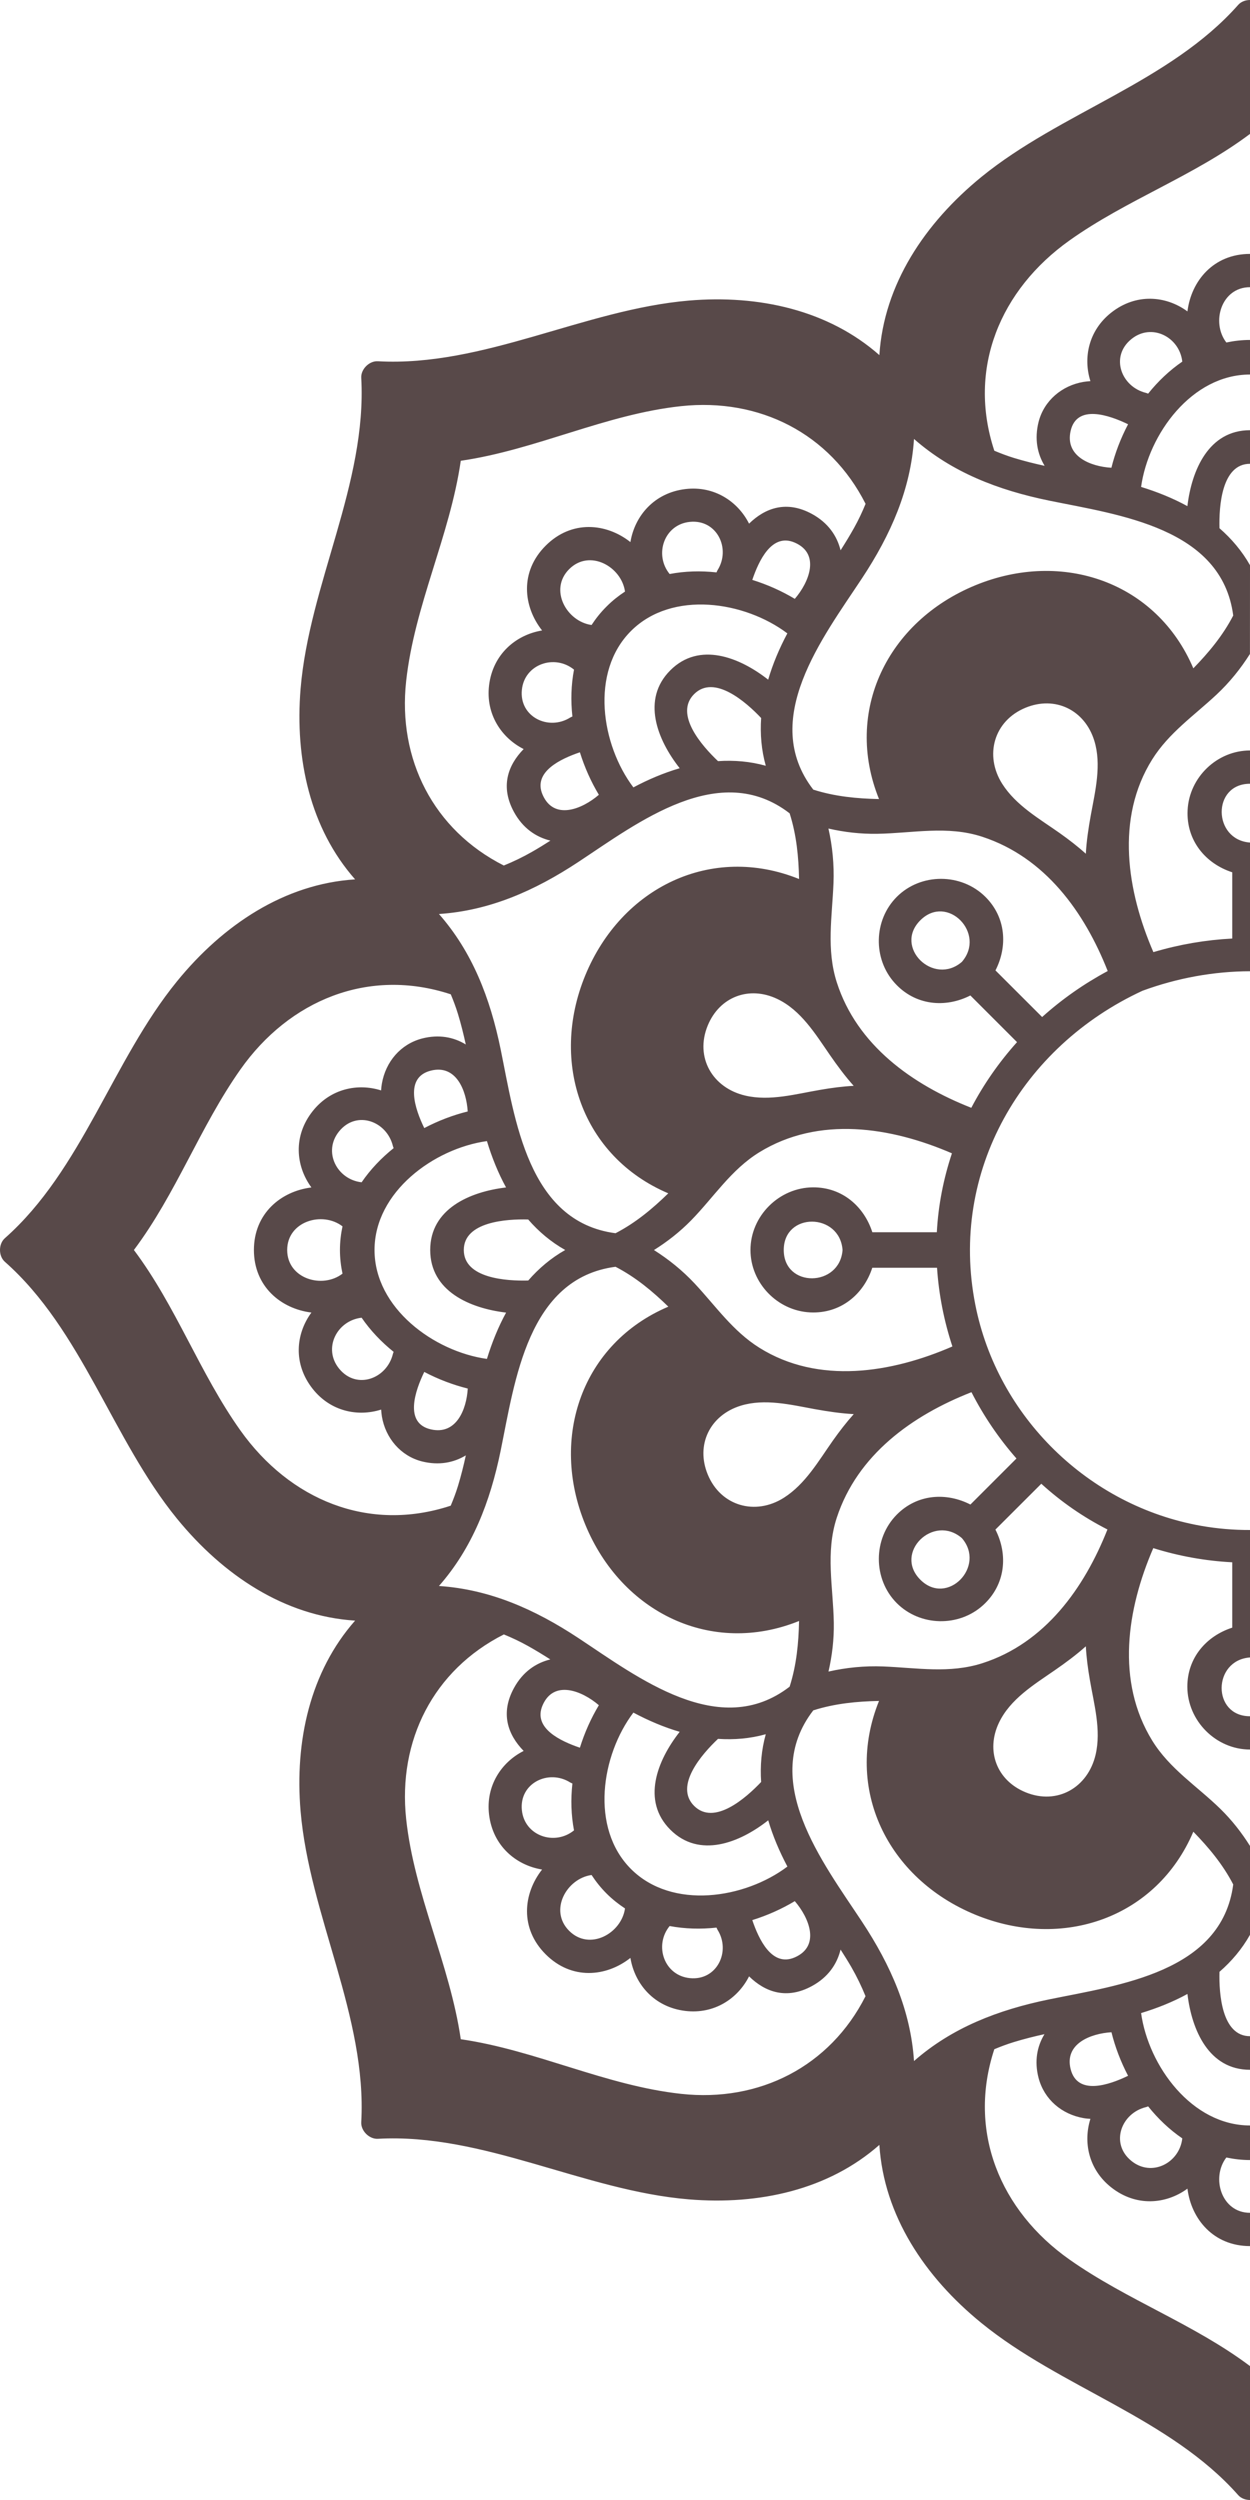 <svg width="24" height="48" viewBox="0 0 24 48" fill="none" xmlns="http://www.w3.org/2000/svg">
<path d="M24 2.571C22.92 3.382 21.635 3.834 20.535 4.616C19.207 5.561 18.569 7.07 19.091 8.654C19.213 8.705 19.338 8.753 19.469 8.793C19.663 8.852 19.859 8.901 20.057 8.944C19.916 8.711 19.86 8.427 19.94 8.104C20.044 7.691 20.391 7.401 20.805 7.332C20.849 7.325 20.893 7.321 20.936 7.318C20.794 6.87 20.9 6.348 21.332 6.005C21.811 5.625 22.386 5.676 22.799 5.979C22.871 5.394 23.299 4.875 24 4.875V5.514C23.449 5.514 23.248 6.189 23.546 6.576C23.692 6.545 23.844 6.527 24 6.527V7.191C22.883 7.191 22.05 8.335 21.909 9.349C22.222 9.445 22.522 9.567 22.798 9.718C22.88 9.023 23.209 8.26 24 8.26V8.905C23.454 8.905 23.403 9.726 23.414 10.142C23.647 10.345 23.847 10.581 24 10.852L23.999 12.556C23.819 12.84 23.609 13.101 23.357 13.337C22.925 13.741 22.443 14.07 22.123 14.58C21.413 15.714 21.64 17.114 22.145 18.281C22.645 18.132 23.153 18.046 23.659 18.02V16.748C23.149 16.583 22.773 16.139 22.802 15.554C22.833 14.925 23.367 14.409 24 14.409V15.048C23.267 15.048 23.284 16.125 24 16.177V18.648C23.308 18.65 22.607 18.776 21.935 19.023C19.622 20.093 18.221 22.491 18.726 25.05C19.15 27.203 20.902 28.915 23.062 29.296C23.376 29.351 23.69 29.377 24 29.376V31.823C23.28 31.876 23.268 32.952 24 32.952V33.591C23.346 33.591 22.799 33.039 22.797 32.388C22.795 31.825 23.168 31.409 23.659 31.251V29.996C23.149 29.97 22.639 29.879 22.143 29.724C21.637 30.894 21.421 32.279 22.123 33.42C22.458 33.964 22.985 34.294 23.433 34.732C23.653 34.948 23.84 35.187 24.001 35.444L24 37.148C23.847 37.42 23.648 37.656 23.414 37.859C23.403 38.273 23.456 39.095 24 39.095V39.74C23.21 39.74 22.881 38.979 22.799 38.284C22.523 38.435 22.223 38.556 21.909 38.651C22.05 39.666 22.884 40.809 24 40.809V41.473C23.844 41.473 23.692 41.455 23.546 41.424C23.248 41.812 23.451 42.486 24 42.486V43.125C23.299 43.125 22.871 42.605 22.799 42.022C22.386 42.324 21.81 42.375 21.332 41.995C20.9 41.652 20.795 41.13 20.936 40.682C20.893 40.679 20.849 40.676 20.805 40.668C20.387 40.595 20.049 40.311 19.94 39.895C19.857 39.573 19.912 39.289 20.054 39.056C19.857 39.099 19.662 39.148 19.469 39.207C19.338 39.247 19.213 39.294 19.091 39.345C18.571 40.924 19.203 42.446 20.535 43.384C21.638 44.161 22.92 44.618 24 45.429V48C23.915 48 23.829 47.969 23.774 47.907C22.463 46.424 20.365 45.842 18.843 44.602C17.756 43.718 16.97 42.538 16.884 41.182C15.904 42.046 14.572 42.339 13.227 42.228C11.213 42.062 9.286 40.952 7.255 41.065C7.089 41.074 6.926 40.911 6.936 40.745C7.048 38.716 5.943 36.785 5.771 34.773C5.657 33.429 5.954 32.096 6.818 31.116C5.462 31.03 4.284 30.244 3.397 29.157C2.157 27.635 1.577 25.537 0.093 24.226C-0.031 24.116 -0.031 23.884 0.093 23.774C1.576 22.463 2.158 20.365 3.397 18.843C4.282 17.756 5.462 16.97 6.818 16.884C5.954 15.904 5.661 14.572 5.771 13.227C5.938 11.213 7.048 9.286 6.936 7.255C6.926 7.09 7.089 6.926 7.255 6.936C9.284 7.048 11.215 5.943 13.227 5.771C14.571 5.657 15.904 5.954 16.884 6.818C16.97 5.462 17.756 4.284 18.843 3.397C20.365 2.157 22.463 1.576 23.774 0.093C23.829 0.031 23.915 7.30721e-06 24 0V2.571ZM22.005 40.456C21.526 40.572 21.31 41.154 21.722 41.489C22.113 41.807 22.647 41.529 22.7 41.057C22.454 40.889 22.234 40.679 22.044 40.442C22.031 40.447 22.019 40.453 22.005 40.456ZM9.674 31.381C8.319 32.066 7.638 33.421 7.798 34.921C7.953 36.375 8.636 37.707 8.847 39.153C10.293 39.363 11.625 40.044 13.079 40.202C14.578 40.366 15.934 39.679 16.618 38.327C16.542 38.14 16.453 37.955 16.347 37.77C16.281 37.656 16.21 37.543 16.139 37.432C16.071 37.711 15.9 37.963 15.59 38.132C15.106 38.396 14.695 38.252 14.382 37.946C14.166 38.374 13.712 38.676 13.16 38.61C12.562 38.539 12.187 38.096 12.104 37.592C11.642 37.956 10.977 38.023 10.477 37.523C9.977 37.024 10.044 36.358 10.408 35.895C9.904 35.813 9.461 35.438 9.39 34.84C9.324 34.288 9.626 33.834 10.054 33.618C9.748 33.304 9.604 32.894 9.868 32.41C10.037 32.1 10.288 31.929 10.566 31.861C10.425 31.771 10.281 31.683 10.134 31.601C9.982 31.516 9.828 31.444 9.674 31.381ZM21.34 39.019C20.937 39.044 20.435 39.24 20.556 39.726C20.685 40.242 21.297 40.031 21.659 39.855C21.518 39.586 21.41 39.302 21.34 39.019ZM16.877 32.658C16.455 32.667 16.033 32.706 15.615 32.839C14.578 34.185 15.794 35.751 16.548 36.893C17.107 37.739 17.485 38.606 17.549 39.572C18.276 38.934 19.156 38.59 20.149 38.387C21.489 38.113 23.457 37.867 23.678 36.182C23.477 35.794 23.206 35.471 22.912 35.169C22.208 36.824 20.4 37.452 18.725 36.762C17.038 36.067 16.197 34.342 16.877 32.658ZM12.857 36.98C12.555 37.349 12.748 37.93 13.245 37.98C13.765 38.033 14.038 37.466 13.776 37.051C13.768 37.037 13.763 37.023 13.757 37.01C13.454 37.043 13.15 37.035 12.857 36.98ZM15.26 36.502C15.01 36.652 14.734 36.776 14.444 36.866C14.568 37.232 14.819 37.773 15.259 37.582C15.757 37.365 15.537 36.823 15.26 36.502ZM11.358 36C10.878 36.067 10.535 36.68 10.928 37.072C11.32 37.464 11.933 37.122 12 36.642C11.875 36.56 11.755 36.465 11.645 36.355C11.534 36.244 11.44 36.125 11.358 36ZM12.161 32.882C11.544 33.698 11.326 35.095 12.115 35.885C12.905 36.675 14.302 36.454 15.118 35.838C14.965 35.549 14.838 35.251 14.75 34.95C14.199 35.384 13.427 35.687 12.87 35.13C12.314 34.574 12.617 33.802 13.05 33.251C12.748 33.163 12.45 33.036 12.161 32.882ZM10.949 34.224C10.534 33.962 9.967 34.235 10.02 34.755C10.07 35.251 10.651 35.445 11.021 35.143C10.965 34.85 10.957 34.545 10.99 34.243C10.977 34.237 10.963 34.232 10.949 34.224ZM14.703 33.297C14.403 33.381 14.095 33.407 13.786 33.386C13.477 33.678 12.942 34.288 13.327 34.673C13.713 35.059 14.322 34.522 14.614 34.214C14.593 33.905 14.619 33.597 14.703 33.297ZM20.848 31.609C20.665 31.773 20.464 31.922 20.253 32.068C19.853 32.345 19.395 32.622 19.179 33.078C18.924 33.616 19.136 34.183 19.689 34.411C20.301 34.663 20.889 34.32 21.036 33.688C21.146 33.215 21.004 32.718 20.925 32.252C20.887 32.034 20.859 31.82 20.848 31.609ZM11.498 32.74C11.176 32.463 10.633 32.246 10.418 32.741C10.226 33.183 10.769 33.432 11.134 33.556C11.224 33.266 11.348 32.99 11.498 32.74ZM11.818 24.322C10.132 24.543 9.887 26.511 9.613 27.851C9.41 28.844 9.066 29.725 8.428 30.451C9.394 30.515 10.26 30.892 11.107 31.452C12.249 32.206 13.816 33.421 15.161 32.384C15.294 31.966 15.333 31.545 15.342 31.123C13.658 31.803 11.933 30.961 11.238 29.274C10.549 27.599 11.176 25.792 12.832 25.088C12.53 24.794 12.206 24.523 11.818 24.322ZM18.652 26.73C17.514 27.176 16.463 27.93 16.066 29.14C15.846 29.812 15.998 30.472 16.009 31.158C16.014 31.478 15.977 31.788 15.907 32.094C16.25 32.017 16.597 31.982 16.958 31.996C17.605 32.022 18.227 32.136 18.86 31.934C20.063 31.549 20.817 30.493 21.263 29.366C20.799 29.13 20.373 28.834 19.993 28.488C19.7 28.782 19.406 29.075 19.112 29.368C19.357 29.846 19.309 30.427 18.875 30.82C18.409 31.243 17.666 31.228 17.219 30.781C16.757 30.319 16.76 29.543 17.219 29.08C17.615 28.681 18.173 28.652 18.632 28.887L19.516 28.003C19.177 27.617 18.886 27.188 18.652 26.73ZM18.468 29.532C17.922 29.06 17.153 29.813 17.67 30.33C18.187 30.848 18.937 30.075 18.468 29.532ZM8.655 19.091C7.077 18.571 5.554 19.203 4.616 20.534C3.839 21.637 3.382 22.92 2.571 24C3.382 25.081 3.834 26.365 4.616 27.465C5.561 28.793 7.07 29.431 8.654 28.909C8.705 28.787 8.753 28.662 8.793 28.531C8.852 28.337 8.901 28.141 8.944 27.943C8.711 28.084 8.427 28.14 8.104 28.06C7.691 27.956 7.401 27.609 7.332 27.195C7.325 27.151 7.321 27.107 7.318 27.064C6.87 27.206 6.348 27.1 6.005 26.668C5.625 26.189 5.676 25.614 5.979 25.201C5.394 25.129 4.875 24.701 4.875 24C4.875 23.299 5.394 22.871 5.979 22.799C5.676 22.386 5.625 21.81 6.005 21.332C6.348 20.901 6.869 20.794 7.317 20.936C7.32 20.892 7.324 20.849 7.332 20.805C7.405 20.387 7.689 20.048 8.104 19.939C8.427 19.856 8.711 19.912 8.943 20.054C8.9 19.857 8.852 19.662 8.793 19.469C8.753 19.338 8.706 19.213 8.655 19.091ZM15.641 27.055C15.185 26.971 14.682 26.848 14.223 26.989C13.63 27.172 13.354 27.741 13.589 28.311C13.839 28.918 14.504 29.104 15.05 28.757C15.465 28.493 15.717 28.048 15.993 27.657C16.12 27.478 16.251 27.308 16.392 27.151C16.146 27.138 15.896 27.101 15.641 27.055ZM8.146 26.341C7.972 26.699 7.753 27.326 8.273 27.444C8.759 27.555 8.957 27.066 8.981 26.66C8.698 26.59 8.414 26.482 8.146 26.341ZM6.943 25.3C6.47 25.353 6.194 25.889 6.511 26.278C6.847 26.691 7.428 26.472 7.544 25.995C7.547 25.981 7.553 25.969 7.558 25.956C7.321 25.766 7.111 25.545 6.943 25.3ZM18.277 22.144C17.106 21.637 15.722 21.421 14.58 22.123C14.036 22.458 13.706 22.985 13.268 23.433C13.052 23.653 12.813 23.84 12.556 24.001C12.84 24.181 13.101 24.391 13.337 24.643C13.741 25.075 14.069 25.557 14.58 25.877C15.716 26.588 17.118 26.36 18.286 25.852C18.126 25.366 18.025 24.858 17.991 24.341H16.748C16.583 24.851 16.139 25.227 15.554 25.198C14.925 25.167 14.409 24.633 14.409 24C14.409 23.346 14.96 22.799 15.612 22.797C16.175 22.795 16.591 23.168 16.749 23.659H17.987C18.015 23.136 18.116 22.628 18.277 22.144ZM9.349 21.909C8.334 22.05 7.191 22.884 7.191 24C7.191 25.117 8.335 25.95 9.349 26.091C9.445 25.778 9.566 25.478 9.717 25.202C9.022 25.12 8.26 24.791 8.26 24C8.26 23.21 9.021 22.881 9.716 22.799C9.565 22.523 9.444 22.223 9.349 21.909ZM6.576 23.546C6.188 23.248 5.514 23.451 5.514 24C5.514 24.551 6.189 24.752 6.576 24.454C6.545 24.308 6.527 24.156 6.527 24C6.527 23.844 6.545 23.692 6.576 23.546ZM10.141 23.414C9.727 23.403 8.905 23.456 8.905 24C8.905 24.546 9.726 24.597 10.142 24.586C10.345 24.353 10.581 24.153 10.852 24C10.58 23.847 10.344 23.648 10.141 23.414ZM16.177 24C16.124 23.28 15.048 23.268 15.048 24C15.048 24.733 16.125 24.716 16.177 24ZM15.161 15.616C13.815 14.579 12.249 15.794 11.107 16.548C10.261 17.107 9.394 17.485 8.428 17.549C9.066 18.275 9.41 19.156 9.613 20.149C9.887 21.489 10.133 23.457 11.818 23.678C12.206 23.477 12.529 23.206 12.831 22.912C11.176 22.208 10.548 20.4 11.238 18.725C11.933 17.038 13.658 16.197 15.342 16.877C15.333 16.455 15.294 16.034 15.161 15.616ZM7.544 22.005C7.428 21.526 6.846 21.31 6.511 21.722C6.193 22.113 6.471 22.648 6.943 22.7C7.111 22.454 7.321 22.234 7.558 22.044C7.553 22.031 7.547 22.019 7.544 22.005ZM8.98 21.34C8.955 20.937 8.759 20.434 8.273 20.556C7.758 20.685 7.969 21.297 8.146 21.659C8.414 21.518 8.697 21.41 8.98 21.34ZM15.906 15.908C15.983 16.25 16.017 16.597 16.003 16.958C15.977 17.605 15.864 18.227 16.066 18.86C16.453 20.069 17.517 20.825 18.649 21.27C18.887 20.816 19.183 20.392 19.527 20.009C19.229 19.71 18.93 19.412 18.631 19.113C18.153 19.357 17.573 19.309 17.18 18.875C16.757 18.409 16.772 17.666 17.219 17.219C17.681 16.757 18.456 16.76 18.919 17.219C19.318 17.615 19.348 18.173 19.113 18.632C19.412 18.93 19.71 19.229 20.009 19.527C20.388 19.186 20.811 18.889 21.268 18.644C20.82 17.509 20.067 16.462 18.86 16.066C18.188 15.846 17.528 15.998 16.842 16.009C16.522 16.014 16.211 15.978 15.906 15.908ZM14.922 19.179C14.384 18.924 13.817 19.136 13.589 19.689C13.337 20.301 13.68 20.89 14.312 21.036C14.785 21.146 15.282 21.004 15.748 20.925C15.966 20.887 16.18 20.859 16.391 20.848C16.227 20.665 16.078 20.464 15.932 20.253C15.656 19.853 15.378 19.395 14.922 19.179ZM18.468 18.468C18.94 17.922 18.187 17.153 17.67 17.67C17.152 18.187 17.925 18.937 18.468 18.468ZM16.619 9.674C15.934 8.319 14.579 7.638 13.079 7.798C11.625 7.953 10.293 8.637 8.847 8.847C8.637 10.293 7.957 11.625 7.798 13.079C7.634 14.577 8.321 15.934 9.673 16.618C9.86 16.542 10.045 16.453 10.229 16.347C10.344 16.281 10.457 16.211 10.568 16.14C10.289 16.072 10.037 15.9 9.868 15.59C9.604 15.106 9.748 14.695 10.054 14.382C9.626 14.166 9.324 13.712 9.39 13.16C9.461 12.562 9.904 12.188 10.408 12.105C10.044 11.643 9.976 10.977 10.477 10.477C10.977 9.977 11.643 10.044 12.104 10.408C12.187 9.904 12.562 9.461 13.16 9.39C13.712 9.324 14.166 9.626 14.382 10.054C14.695 9.748 15.106 9.604 15.59 9.868C15.899 10.037 16.071 10.288 16.139 10.566C16.229 10.425 16.317 10.281 16.399 10.134C16.484 9.982 16.556 9.828 16.619 9.674ZM21.011 14.223C20.828 13.63 20.259 13.354 19.689 13.589C19.082 13.839 18.896 14.504 19.243 15.05C19.507 15.465 19.952 15.717 20.343 15.993C20.522 16.12 20.692 16.251 20.848 16.392C20.861 16.146 20.899 15.896 20.945 15.642C21.029 15.186 21.152 14.682 21.011 14.223ZM11.134 14.444C10.768 14.568 10.227 14.819 10.418 15.259C10.635 15.757 11.177 15.537 11.498 15.26C11.348 15.01 11.224 14.734 11.134 14.444ZM17.549 8.428C17.485 9.394 17.108 10.26 16.548 11.107C15.794 12.249 14.579 13.816 15.615 15.161C16.033 15.294 16.455 15.333 16.877 15.342C16.197 13.658 17.038 11.933 18.725 11.238C20.4 10.548 22.208 11.176 22.912 12.832C23.206 12.53 23.477 12.206 23.678 11.818C23.457 10.133 21.489 9.887 20.149 9.613C19.156 9.41 18.275 9.066 17.549 8.428ZM15.117 12.161C14.301 11.545 12.904 11.326 12.115 12.115C11.325 12.905 11.545 14.302 12.161 15.118C12.45 14.964 12.749 14.838 13.05 14.75C12.616 14.199 12.313 13.427 12.87 12.87C13.426 12.314 14.198 12.617 14.749 13.05C14.837 12.748 14.963 12.45 15.117 12.161ZM14.614 13.786C14.322 13.477 13.712 12.942 13.327 13.327C12.941 13.713 13.478 14.322 13.786 14.614C14.095 14.593 14.403 14.619 14.703 14.703C14.619 14.403 14.593 14.095 14.614 13.786ZM11.021 12.857C10.651 12.555 10.07 12.749 10.02 13.245C9.967 13.765 10.534 14.038 10.949 13.776C10.963 13.768 10.977 13.763 10.99 13.757C10.957 13.454 10.965 13.15 11.021 12.857ZM12 11.358C11.933 10.878 11.32 10.535 10.928 10.928C10.536 11.32 10.878 11.933 11.358 12C11.44 11.875 11.534 11.756 11.645 11.646C11.755 11.535 11.875 11.44 12 11.358ZM15.259 10.418C14.817 10.226 14.568 10.769 14.444 11.134C14.734 11.224 15.01 11.348 15.26 11.498C15.537 11.176 15.754 10.633 15.259 10.418ZM13.245 10.02C12.749 10.07 12.555 10.651 12.857 11.021C13.15 10.965 13.454 10.957 13.757 10.99C13.763 10.977 13.768 10.963 13.776 10.949C14.038 10.534 13.765 9.967 13.245 10.02ZM21.659 8.146C21.301 7.972 20.674 7.753 20.556 8.274C20.446 8.76 20.934 8.957 21.339 8.981C21.409 8.698 21.518 8.414 21.659 8.146ZM22.7 6.943C22.647 6.47 22.111 6.194 21.722 6.511C21.308 6.847 21.528 7.429 22.005 7.544C22.019 7.548 22.031 7.553 22.044 7.558C22.234 7.321 22.455 7.111 22.7 6.943Z" fill="#584949"/>
</svg>
